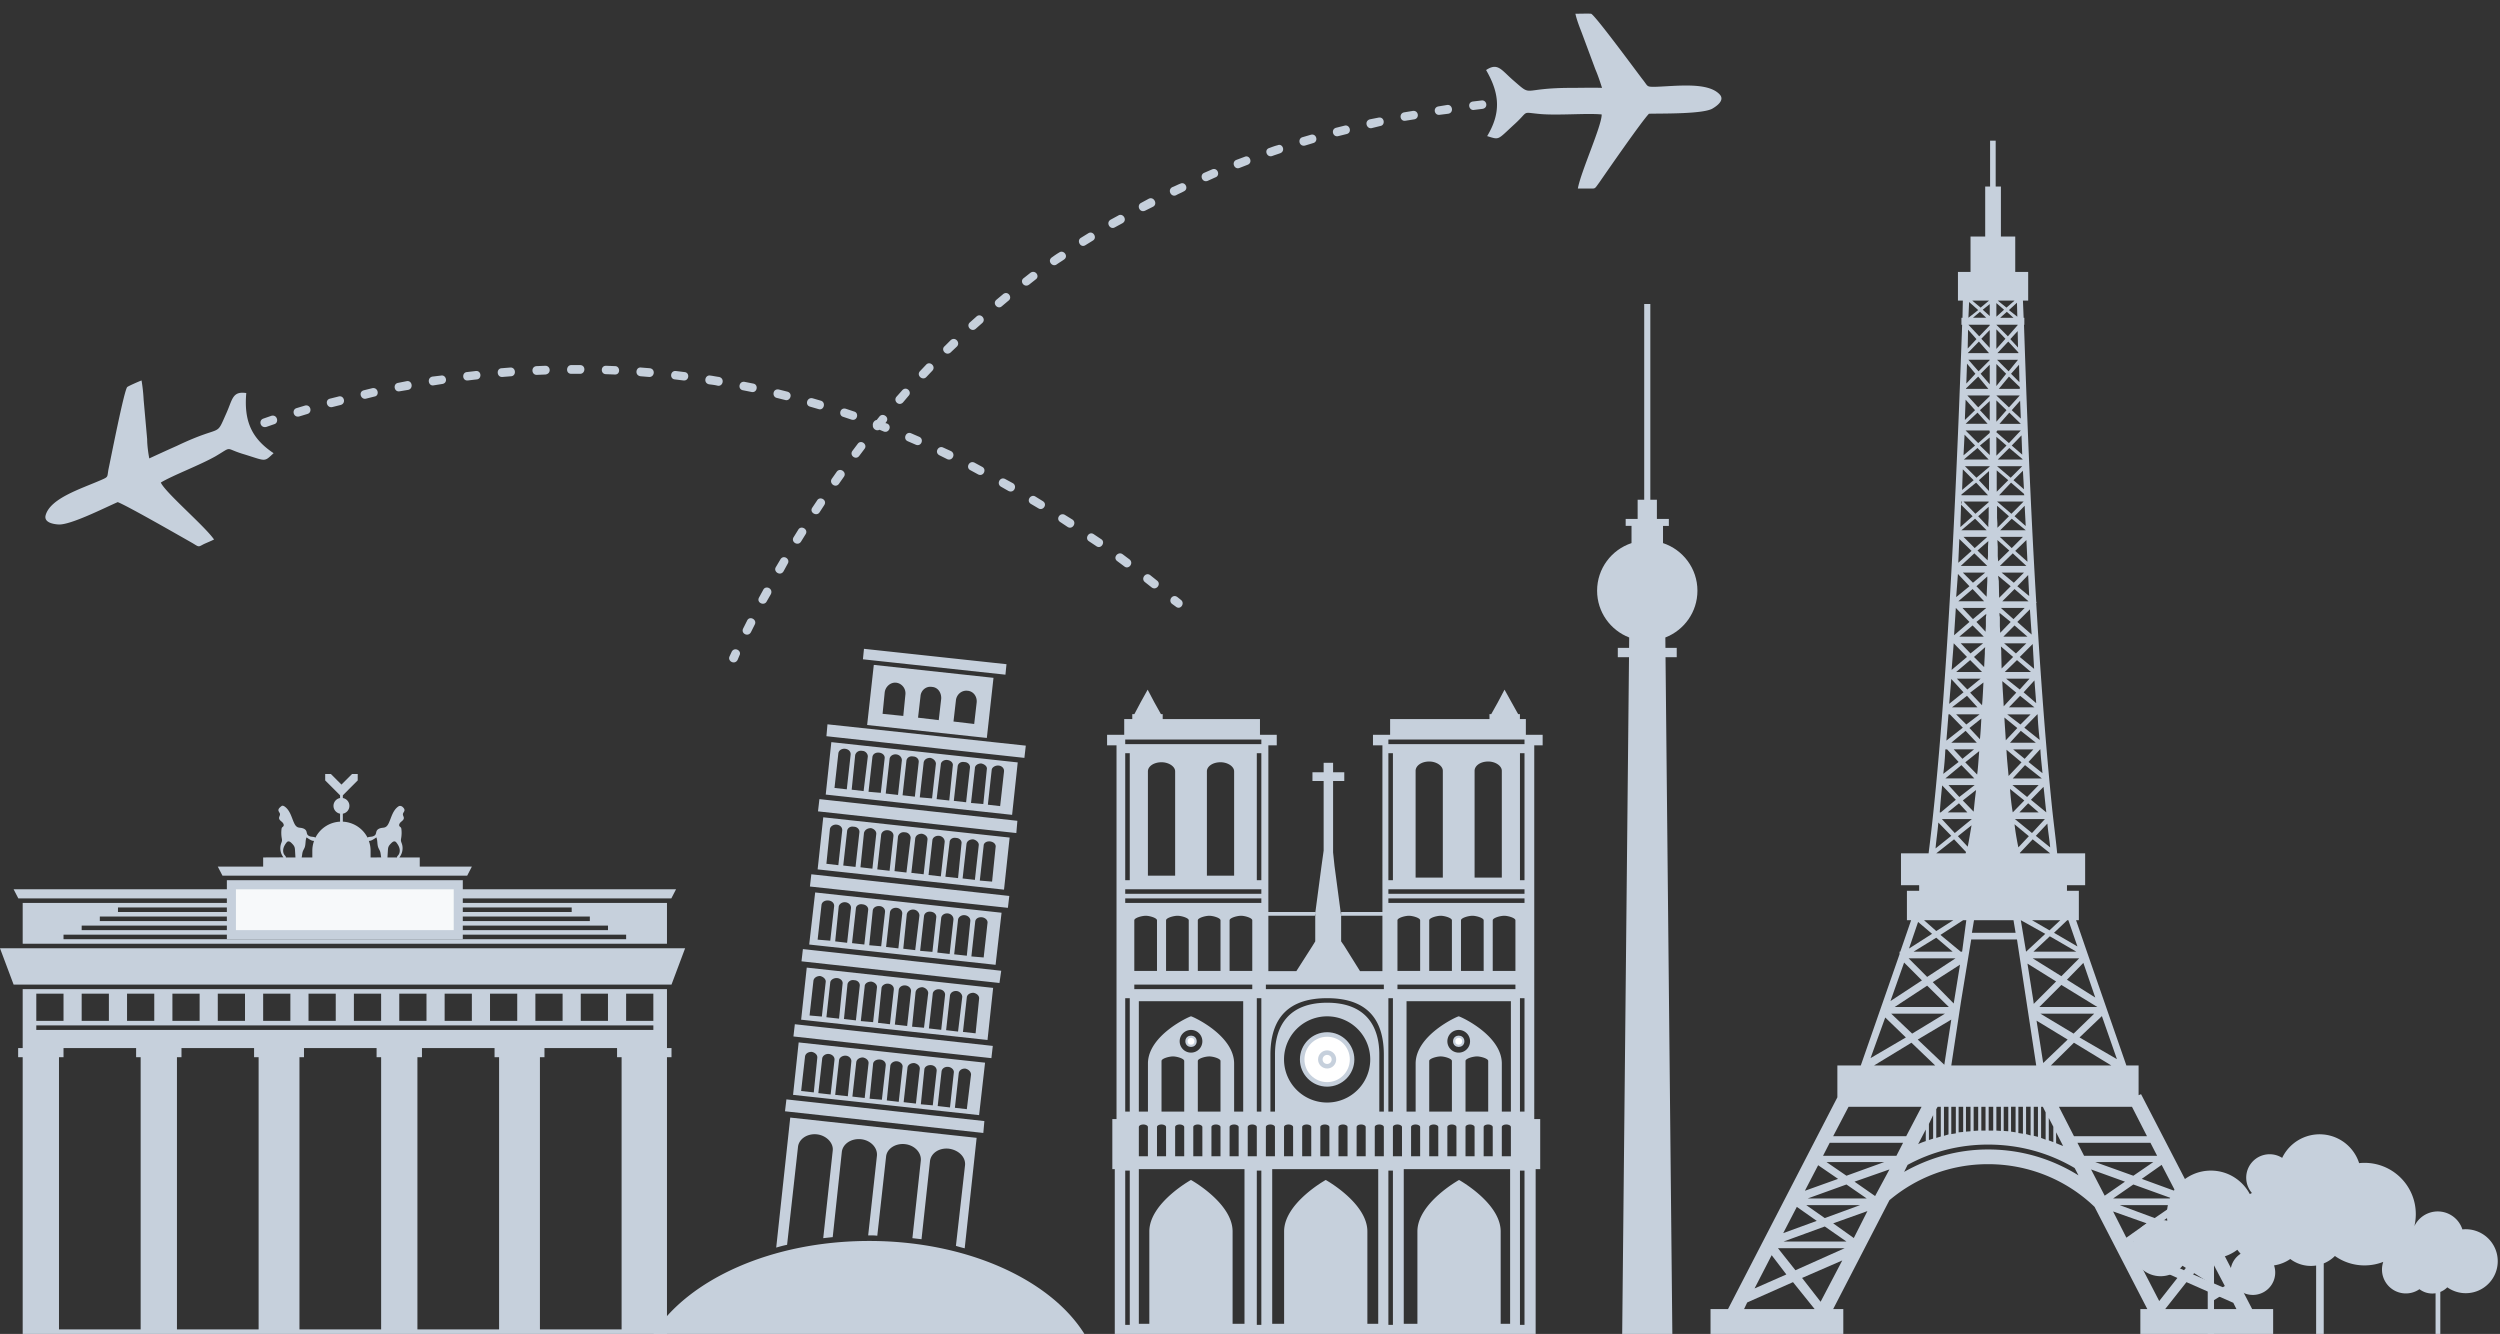 <svg xmlns="http://www.w3.org/2000/svg" width="551" height="294" viewBox="0 0 551 294"><rect x="0" y="0" width="551" height="294" fill="#333333" stroke="none"/><g fill="none" fill-rule="evenodd"><g transform="translate(244 152)"><path fill="#C6D0DC" d="M30.286 139.766h-2.622v-20.364c0-6.247-9.176-11.338-9.176-11.338s-9.175 5.09-9.175 11.338v20.364H7V105.67h23.286v34.095zm29.473 0h-2.39v-20.364c0-6.247-9.176-11.338-9.176-11.338s-9.176 5.09-9.176 11.338v20.364h-2.623V105.67H59.76v34.095zm29.07 0h-2.082v-20.364c0-6.247-9.175-11.338-9.175-11.338s-9.177 5.09-9.177 11.338v20.364h-3.007V105.67H88.83v34.095zM17 81.837V93h-5V81.837c0-.538 1.648-1 2.54-1 .812 0 2.46.462 2.46 1zm8 0V93h-5V81.837c0-.538 1.648-1 2.54-1 .812 0 2.46.462 2.46 1zM30 93h-2V82.402C28 76.155 18.816 72 18.5 72c-.316 0-9.493 4.155-9.493 10.402V93H7V68.671h23V93zm31 0h-1V80.402C60 74.155 57 69 48.5 69s-11.493 5.155-11.493 11.402V93H36V80.5C36 72.167 40.167 68 48.5 68S61 72.167 61 80.5V93zm-12.5-2a9.5 9.5 0 1 1 0-19 9.5 9.5 0 0 1 0 19zm-30-11a2.5 2.5 0 1 1 0-5 2.5 2.5 0 0 1 0 5zM76 81.837V93h-5V81.837c0-.538 1.648-1 2.54-1 .812 0 2.46.462 2.46 1zm8 0V93h-5V81.837c0-.538 1.648-1 2.54-1 .812 0 2.46.462 2.46 1zm-15-31V62h-5V50.837c0-.538 1.648-1 2.54-1 .812 0 2.46.462 2.46 1zm7 0V62h-5V50.837c0-.538 1.648-1 2.54-1 .812 0 2.46.462 2.46 1zm7 0V62h-5V50.837c0-.538 1.648-1 2.54-1 .812 0 2.46.462 2.46 1zm7 0V62h-5V50.837c0-.538 1.648-1 2.54-1 .812 0 2.46.462 2.46 1zm-79 0V62H6V50.837c0-.538 1.648-1 2.54-1 .812 0 2.46.462 2.46 1zm7 0V62h-5V50.837c0-.538 1.648-1 2.54-1 .812 0 2.46.462 2.46 1zm7 0V62h-5V50.837c0-.538 1.648-1 2.54-1 .812 0 2.46.462 2.46 1zm7 0V62h-5V50.837c0-.538 1.648-1 2.54-1 .812 0 2.46.462 2.46 1zM89 93h-2V82.402C87 76.155 77.816 72 77.5 72c-.316 0-9.493 4.155-9.493 10.402V93H66V68.671h23V93zM77.5 80a2.5 2.5 0 1 1 0-5 2.5 2.5 0 0 1 0 5zM8 95.838c.527 0 1 .258 1 .56v6.44H7v-6.44c0-.302.422-.56 1-.56zm4 0c.527 0 1 .258 1 .56v6.44h-2v-6.44c0-.302.422-.56 1-.56zm4 0c.527 0 1 .258 1 .56v6.44h-2v-6.44c0-.302.422-.56 1-.56zm4 0c.527 0 1 .258 1 .56v6.44h-2v-6.44c0-.302.422-.56 1-.56zm4 0c.527 0 1 .258 1 .56v6.44h-2v-6.44c0-.302.422-.56 1-.56zm4 0c.527 0 1 .258 1 .56v6.44h-2v-6.44c0-.302.422-.56 1-.56zm4 0c.527 0 1 .258 1 .56v6.44h-2v-6.44c0-.302.422-.56 1-.56zm4 0c.527 0 1 .258 1 .56v6.44h-2v-6.44c0-.302.422-.56 1-.56zm4 0c.527 0 1 .258 1 .56v6.44h-2v-6.44c0-.302.422-.56 1-.56zm4 0c.527 0 1 .258 1 .56v6.44h-2v-6.44c0-.302.422-.56 1-.56zm4 0c.527 0 1 .258 1 .56v6.44h-2v-6.44c0-.302.422-.56 1-.56zm4 0c.527 0 1 .258 1 .56v6.44h-2v-6.44c0-.302.422-.56 1-.56zm4 0c.527 0 1 .258 1 .56v6.44h-2v-6.44c0-.302.422-.56 1-.56zm4 0c.527 0 1 .258 1 .56v6.44h-2v-6.44c0-.302.422-.56 1-.56zm4 0c.527 0 1 .258 1 .56v6.44h-2v-6.44c0-.302.422-.56 1-.56zm4 0c.527 0 1 .258 1 .56v6.44h-2v-6.44c0-.302.422-.56 1-.56zm4 0c.527 0 1 .258 1 .56v6.44h-2v-6.44c0-.302.422-.56 1-.56zm4 0c.527 0 1 .258 1 .56v6.44h-2v-6.44c0-.302.422-.56 1-.56zm4 0c.527 0 1 .258 1 .56v6.44h-2v-6.44c0-.302.422-.56 1-.56zm4 0c.527 0 1 .258 1 .56v6.44h-2v-6.44c0-.302.422-.56 1-.56zm4 0c.527 0 1 .258 1 .56v6.44h-2v-6.44c0-.302.422-.56 1-.56zM25.003 16C26.58 16 28 16.924 28 18v23h-6V18c0-1.076 1.265-2 3.002-2zm-13 0C13.58 16 15 16.924 15 18v23H9V18c0-1.076 1.265-2 3.002-2zM4 46h30v1H4v-1zm58 0h30v1H62v-1zM4 44h30v1H4v-1zm58 0h30v1H62v-1zM6 65h26v1H6v-1zm58 0h26v1H64v-1zm-29 0h26v1H35v-1zM4 11h30v1H4v-1zm58 0h30v1H62v-1zm22.002 4.838c1.578 0 2.998.945 2.998 2.047v23.532h-6V17.885c0-1.102 1.265-2.047 3.002-2.047zm-13 0c1.578 0 2.998.945 2.998 2.047v23.532h-6V17.885c0-1.102 1.265-2.047 3.002-2.047zM51.586 49h9.1V62.036h-4.937l-3.47-5.556-.693-1V49zm-16.04 0H45.88v6.48l-.616 1-3.547 5.556h-6.17V49zM1.157 95.8v-1.156h.925V12.266H0V9.95h3.777V6.48h1.775V5.4h.461l1.39-2.622L8.945 0l1.464 2.779L11.875 5.4h.384v1.078h21.437V9.95h3.702v2.315h-1.851V49.83h10.256l1.465-11.033.462-3.315V20.133h-2.466v-1.93h2.466V16.12h2.082v2.084h2.467v1.93h-2.467v15.734l.308 2.93 1.466 11.033h9.1V12.266h-2.083V9.95h3.778V6.48h21.898V5.4h.386l1.466-2.622L87.597 0l1.541 2.779L90.603 5.4h.385v1.078h1.311V9.95H96v2.315h-1.85V94.644h1.311v11.027h-1.004V142H1.697v-36.329h-.54V95.8zM4 14v28h1V14H4zm29 0v28h1V14h-1zm29 0v28h1V14h-1zm29 0v28h1V14h-1zM62 68v25h1V68h-1zm29 0v25h1V68h-1zM4 68v25h1V68H4zm29 0v25h1V68h-1zm29 38v34h1v-34h-1zm29 0v34h1v-34h-1zm-58 0v34h1v-34h-1zm-29 0v34h1v-34H4z"/><circle cx="48.5" cy="81.5" r="5.5" fill="#FFF" stroke="#C6D0DC"/><circle cx="48.5" cy="81.5" r="1.5" fill="#FFF" stroke="#C6D0DC"/><circle cx="18.5" cy="77.5" r="1" fill="#FFF" stroke="#C6D0DC" stroke-width=".5"/><circle cx="77.5" cy="77.5" r="1" fill="#FFF" stroke="#C6D0DC" stroke-width=".5"/></g><path fill="#C6D0DC" d="M458.1 259.054l-.845-1.621c-5.623-3.319-12.095-5.167-19.101-5.167-6.394 0-12.477 1.618-17.715 4.472l-.77 1.545c5.466-3.087 11.783-4.94 18.485-4.94 7.39 0 14.094 2.084 19.946 5.71zm-33.658-7.563v-2.545l-1.691 3.241c.537-.31 1.077-.464 1.691-.696zm19.795-45.903h-9.627l.462-2.778h8.703l.462 2.778zm-9.78 1.468h10.088l4.238 27.774h-18.718l2.157-14.198 2.235-13.576zm-14.326 43.357h-16.098l3.388-6.48h16.098l-3.388 6.48zm-2.158 4.319H401.8l1.463-2.855h16.173l-1.463 2.855zm-17.251 2.083l4.389 3.009-7.316 2.624 2.927-5.633zm6.237 2.316l-4.388-3.009h12.707l-8.32 3.009zm6.314 4.476l-4.54-3.166 7.7-2.698-3.16 5.864zm59.923-13.194H457.1l-3.313-6.48h16.098l3.31 6.48zm-61.768 13.732h-13.019l8.55-3.085 4.469 3.085zm-9.244 6.172l4.775 3.317h-13.864l9.089-3.317zm-6.161-4.322l4.391 3.087-7.394 2.701 3.003-5.788zm6.16 2.47l-4.08-2.854h11.861l-7.78 2.853zm5.238 6.637l1.157-2.239-4.545-3.239 7.549-2.7-3.004 5.94-1.157 2.238zm-12.244 7.481l4.776 5.941h-15.56l.692-1.463 10.092-4.478zm-4.7-5.939l3.236 4.244-7.01 3.086 3.774-7.33zm5.237 3.317l-3.85-4.86h14.711l-10.86 4.86zm5.547 6.944l-4.082-5.246 8.857-3.858-4.775 9.104zm58.071-32.173h16.098l-1.466-2.855h-16.095l1.463 2.855zm17.097 2.006l-4.386 3.086 7.39 2.7-3.004-5.786zm-6.236 2.393l4.39-3.009h-12.786l8.396 3.009zm-6.316 4.398l4.466-3.088-7.47-2.698 3.004 5.786zm1.85.616h13.013l-8.547-3.085-4.466 3.085zm9.164 6.172l-4.698 3.317h13.786l-9.088-3.317zm6.392-4.398l-4.545 3.163 7.549 2.701-3.004-5.864zm-6.392 2.545l4.158-2.853h-11.86l7.702 2.853zm-6.238 4.321l4.465-3.16-7.391-2.624 2.926 5.784zm13.245 9.798l-4.696 5.941h15.712l-.693-1.388-10.323-4.553zm4.854-6.016l-3.387 4.32 7.313 3.162-3.926-7.482zm-5.393 3.394l3.927-4.86h-14.71l10.783 4.86zm-5.468 6.788l4.005-5.09-8.627-3.858 4.622 8.948zm-49.829-35.796v-5.17l-.927 1.93v3.548l.927-.308zm1.693-.463v-6.557h-.694l-.307.54v6.325l1.001-.308zm1.695-.462v-6.095h-1.001v6.403l1-.308zm1.618-.232v-5.863h-1.003v6.017l1.003-.154zm1.617-.308v-5.555h-1.002v5.632l1.002-.077zm1.618-.155v-5.4h-1.002v5.477l1.002-.077zm1.693-.153v-5.247h-1.001v5.324l1-.077zm1.618 0v-5.247h-.926v5.247h.926zm1.694 0v-5.247h-1.002v5.247h1.002zm1.694.077v-5.324h-.999v5.247l1 .077zm1.62.076v-5.4h-1.003v5.324l1.002.076zm1.615.232v-5.632h-1.001v5.477l1 .155zm1.619.308v-5.94h-1.005v5.787l1.005.153zm1.693.385v-6.325h-1.001v6.017l1 .308zm1.618.308v-6.633h-.926v6.403l.926.23zm1.693.617v-6.017l-.616-1.233h-.385v6.865l1 .385zm1.695.54v-3.393l-1-1.929v4.938l1 .384zm.615-2.158v2.391c.539.231 1.081.463 1.543.618l-1.543-3.01zm-30.497-20.445l7.392-4.399-1.538 9.954-5.854-5.555zm6.007-5.71l-7.241 4.397-4.62-4.396h11.861zm-15.636 11.42h13.478l-5.237-5.016-8.24 5.016zm42.668-5.71l-6.853-4.168 1.462 9.336 5.391-5.168zm-6.007-5.71l7.319 4.397 4.542-4.396h-11.861zm7.395 6.404l-5.084 5.016h13.323l-8.239-5.016zm-3.93-13.503l-6.314-3.934 1.308 8.255.077.619 4.929-4.94zm-5.16-5.091l6.318 3.936 3.927-3.936H448.01zm6.318 5.862l-4.852 4.862h12.782l-7.93-4.862zm-28.344-.616l6.007-3.856-1.388 8.562-4.619-4.706zm5.005-5.246l-6.24 4.09-4.08-4.09h10.32zm-13.401 10.724h11.939l-4.777-4.707-7.162 4.707zm33.193-16.126l-5.39-3.008 1.157 6.944 4.233-3.936zm-2.926-3.008l3.854 2.237 2.386-2.237h-6.24zm3.93 3.55l-3.62 3.394h9.474l-5.853-3.394zm-24.108-.307l5.008-3.243h.693l-.925 6.944h-.306l-4.47-3.701zm2.848-3.243l-3.77 2.393-2.698-2.393h6.468zm-8.779 6.944h8.628l-3.62-3.085-5.008 3.085zm25.416-25.459l-3.156-2.622c.23 1.929.539 3.623.845 5.091l2.311-2.469zm4.701 3.78l-3.853-3.087-2.85 3.01.077.077h6.626zm-3.158-3.858l3.158 2.547c-.154-1.698-.463-3.471-.618-5.247l-2.54 2.7zm-4.622-3.7l3.772 3.085 2.85-3.085h-6.622zm2.08-4.091l-3.157-2.545c.153 1.774.308 3.55.614 5.167l2.543-2.622zm3.157 2.622l-2.31-2.003-1.926 2.003h4.236zm-1.694-2.777l3.387 2.777c-.232-1.85-.384-3.779-.615-5.632l-2.772 2.855zm-4.082-3.24l3.235 2.624 2.541-2.623h-5.776zm2-5.016l-3.31-2.776c.076 2.006.307 3.937.464 5.785l2.846-3.009zm4.47 3.552l-3.697-2.932-2.697 2.932h6.394zm-2.928-3.628l3.08 2.47c-.152-1.774-.384-3.473-.461-5.248h-.076l-2.543 2.778zm-3.388-2.778l2.542 2.084 1.924-2.084h-4.466zm.924-4.704l-2.85-2.316c.076 1.699.23 3.394.308 5.018l2.542-2.702zm4.083 3.24l-3.314-2.624-2.385 2.623h5.699zm-2.542-3.317l3.387 2.701a69.718 69.718 0 0 1-.46-5.633h-.078l-2.849 2.932zm-3.776-2.932l2.927 2.235 2.235-2.235h-5.162zm2.003-4.784l-3.08-2.546c.076 1.928.231 3.78.309 5.555l2.771-3.01zm4.004 3.24l-3.157-2.546-2.462 2.546h5.62zm-2.385-3.318l2.774 2.392-.389-5.014-2.385 2.622zm-3.852-3.007l3.003 2.39 2.158-2.39h-5.161zm1.54-4.784l-2.695-2.315.078 1.005v.615l.077 3.24 2.54-2.545zm3.929 3.317l-3.081-2.623-2.697 2.623h5.778zm-2.466-3.317l3.16 2.623-.31-5.48-2.85 2.857zm-3.465-3.01l2.618 2.238 2.31-2.238h-4.928zm1.464-4.707l-2.465-2.004v.54l.077.384v2.007l.078 1.465 2.31-2.392zm3.697 3.242l-2.85-2.469-2.465 2.47h5.315zm-2.234-3.242l3.157 2.78-.385-5.554-2.772 2.774zm-3.62-3.081l2.773 2.465 2.465-2.465h-5.238zm2.157-4.785l-2.771-2.315.153 1.157.076 3.703 2.542-2.545zm3.927 3.316l-3.08-2.7-2.696 2.7h5.776zm-2.464-3.316l2.618 2.16-.23-4.63-2.388 2.47zm-3.465-3.01l2.696 2.237 2.233-2.237h-4.93zm1.695-4.861l-2.62-2.314.078 1.543v2.006l.078 1.157 2.464-2.392zm3.771 3.395l-3.003-2.777-2.849 2.777h5.852zm-2.464-3.318l2.697 2.392-.233-4.783-2.464 2.391zm-3.388-3.086l2.62 2.47 2.465-2.47h-5.085zm2.004-4.551l-2.62-2.314v2.699l.077 1.235v.925l2.543-2.545zm3.696 3.086l-3.08-2.546-2.542 2.546h5.622zm-2.465-3.086l2.465 2.16-.231-4.474-2.234 2.314zm-3.851-3.24l3.159 2.7 2.695-2.7h-5.854zm2.466-4.706l-2.542-2.161V108.379l2.542-2.544zm3.465 3.008l-2.85-2.47-2.62 2.78h5.547l-.077-.31zm-2.311-3.008l2.31 2.005-.23-4.089-2.08 2.084zm-3.62-3.086l3.004 2.545 2.542-2.545h-5.546zm2.078-4.553l-2.23-1.928V100.434l2.23-2.238zm3.546 3.008l-2.927-2.467-2.542 2.545h5.47v-.078zm-2.388-3.008l2.31 2.006-.157-4.243-2.153 2.237zm-1.158-7.791l-2.23-2.161v4.706l2.23-2.545zm3.158 3.009l-2.539-2.47-2.158 2.47h4.697zm-2-3.01l2 1.851-.154-3.934-1.846 2.084zm-3.388-3.24l2.772 2.623 2.385-2.622h-5.157zm2.154-4.783l-2.154-2.16v4.86l2.154-2.7zm3.003 2.93L442.775 83l-2.234 2.7h4.62v-.387zm-1.924-2.93l1.848 1.852-.078-3.858-1.77 2.006zm-3.081-3.087l2.543 2.547 2.078-2.547h-4.621zm1.847-4.628l-1.999-2.084v4.322l2-2.238zm2.85 3.008l-2.23-2.392-2.39 2.547h4.62v-.155zm-1.77-2.932l1.694 1.852-.077-3.625-1.617 1.773zm-3.079-3.162l2.538 2.546 2.158-2.468v-.078h-4.696zm1.692-3.317l-1.692-1.467V69.806l1.692-1.543zm2.08 1.774l-1.465-1.31-1.46 1.31h2.925zm-1-1.697l1.847 1.466-.077-3.087-1.77 1.621zm-2.465-2.084l1.923 1.543 1.773-1.543h-3.696zm-8.78 118.04l3.003-2.394c-.308 1.7-.54 3.32-.849 4.708l-2.154-2.315zm-4.776 3.779l3.927-3.087 2.62 2.778v.078l-.079.23h-6.468zm3.311-3.858l-3.465 2.78c.154-1.853.46-3.782.616-5.71l2.85 2.93zm4.545-3.7l-3.775 3.085-2.85-3.085h6.625zm-2.003-4.091l2.927-2.317c-.232 1.625-.384 3.322-.539 4.785l-2.388-2.468zm-3.313 2.622l2.466-2.003 1.847 2.003h-4.313zm1.774-2.777l-3.313 2.777h-.233c.155-1.927.31-3.933.54-5.939l3.006 3.162zm4.158-3.24l-3.388 2.624-2.388-2.623h5.776zm-2.08-5.016l3.08-2.465c-.154 1.695-.23 3.548-.461 5.166l-2.62-2.7zm-4.39 3.552l3.542-2.932 2.852 2.932h-6.394zm2.927-3.628l-3.387 2.622c.23-1.696.384-3.547.46-5.4h.386l2.541 2.778zm3.39-2.778l-2.543 2.084-1.927-2.084h4.47zm-1.002-4.704l2.617-2.084c-.077 1.544-.155 3.085-.307 4.553l-2.31-2.47zm-4.006 3.24l3.157-2.624 2.466 2.623h-5.623zm2.542-3.317l-3.62 2.854c.155-1.853.307-3.859.463-5.786h.308l2.849 2.932zm3.697-2.932l-2.926 2.235-2.236-2.235h5.162zm-2.079-4.784l2.926-2.238c-.076 1.62-.153 3.393-.308 5.015l-2.618-2.777zm-4.006 3.24l3.31-2.546 2.312 2.546h-5.622zm2.542-3.318l-3.158 2.547.462-5.48 2.696 2.933zm3.772-3.007l-2.926 2.39-2.307-2.39h5.233zm-1.46-4.784l2.464-2.16-.077.85v.615l-.153 2.932-2.235-2.237zm-3.93 3.317l3.082-2.623 2.618 2.623h-5.7zm2.386-3.317l-3.388 2.854.462-5.864 2.926 3.01zm3.546-3.01l-2.772 2.238-2.156-2.238h4.928zm-1.464-4.707l2.157-1.774v.31l-.078.384v2.007l-.076 1.233-2.003-2.16zm-3.773 3.242l2.926-2.469 2.465 2.47h-5.391zm2.233-3.242l-3.39 2.935.387-6.016 3.003 3.081zm3.697-3.081l-2.927 2.465-2.31-2.465h5.237zm-2.157-4.785L438 127.05v1.004l-.155 3.471-2.233-2.313zm-4.003 3.316l3.156-2.7 2.543 2.7h-5.7zm2.463-3.316l-2.929 2.392.388-5.093 2.54 2.701zm3.466-3.01l-2.696 2.237-2.234-2.237h4.93zm-1.696-4.861l2.389-2.083-.076 1.312v2.006l-.078.926-2.235-2.161zm-3.694 3.395l3.003-2.777 2.849 2.777h-5.852zm2.386-3.318l-2.925 2.623.23-5.245 2.695 2.622zm3.466-3.086l-2.773 2.47-2.465-2.47H438zm-5.546-7.791l-.23.694.075-.694h.155zm3.543 3.24l2.31-2.083v2.468l-.076 1.235v.771l-2.234-2.391zm-3.698 3.086l3.004-2.546 2.542 2.546h-5.546zm2.466-3.086l-2.695 2.391.153-4.937 2.542 2.546zm3.542-3.085l-2.927 2.545-2.618-2.7h5.545v.155zm-2.157-4.861l2.233-2.006v4.396l-2.233-2.39zm-3.851 3.162l3.236-2.623 2.62 2.778h-5.856v-.155zm2.697-3.162l-2.542 2.16.154-4.553 2.388 2.393zm3.543-3.01l-2.927 2.469-2.542-2.545h5.469v.077zm-5.546-7.946v.077-.077zm7.011.309l.23-.31h5.158l-2.616 2.78-2.772-2.394v-.076zm-3.622 3.008l2.157-1.774V100.28l-2.157-2.085zm-3.543 3.086l3.003-2.545 2.465 2.545h-5.468zm2.464-3.086l-2.54 2.161.23-4.551 2.31 2.39zm3.236-2.777l-2.542 2.238-2.774-2.778h5.16l.156.077v.463zm-2.157-5.014l2.157-2.006v4.319l-2.157-2.313zm-3.159 3.009l2.619-2.47 2.235 2.47h-4.854zm2.08-3.01l-2.233 2.16V92.1l.153-4.012 2.08 2.316zm3.236-3.085l-2.542 2.468-2.39-2.622h4.932v.154zm-2.005-4.938l2.005-2.006v4.32l-2.005-2.314zm-3.232 3.241L435.996 83l2.234 2.7h-4.93v-.077zm2.078-3.241l-2.001 2.16.15-4.397 1.85 2.237zm3.159-3.01l-2.466 2.47-2.233-2.547h4.699v.078zm-1.85-4.705l1.85-1.928v3.933l-1.85-2.005zm-3.004 3.163l2.465-2.547 2.233 2.547h-4.698zm1.927-3.087l-1.927 2.085.077-4.167 1.85 2.082zm2.927-3.009l-2.312 2.393-2.387-2.546h4.699v.153zm-1.54-3.47l1.54-1.235v2.622l-1.54-1.387zm-2.157 1.774l1.54-1.31 1.387 1.31h-2.927zm1.155-1.697l-2.157 1.697.153-3.472 2.004 1.775zm2.386-2.084l-1.849 1.543-1.846-1.543h3.695zm24.878 157.696l-4.929 4.704 8.242 4.784-3.313-9.488zm-4.083-11.728l-3.618 3.702 6.238 3.934-2.62-7.636zm-3.31-9.414h-.232l-2.926 2.778 5.16 3.009-2.002-5.787zm-35.12 6.252l5.083-3.244-3.08-2.619-2.003 5.863zm-4.081 11.57l6.93-4.55-3.927-3.935-3.003 8.485zm-4.392 12.575l7.78-4.551-4.545-4.398-3.235 8.95zm59.459 55.317h1.54l-11.63-22.529c-6.084-5.863-14.403-9.41-23.489-9.41-8.319 0-15.87 3.009-21.722 7.945l-12.4 23.994h2.234V294H377v-5.476h3.85l24.105-46.673v-7.021h5.162l8.548-24.536v-.54h.155l2.389-6.944h-.925v-6.48h2.697v-1.234h-4.007v-7.021h6.085c4.544-35.642 6.7-96.9 7.394-116.495h-.155v-1.543h.232l.077-3.781h-1.077v-6.325h2.773v-7.793h3.234V41.106h1.078V31h1.234v10.106h1.153v11.032h3.157v7.793h2.851v6.325h-1.154l.153 3.78h.154v1.544h-.077c.385 11.033 1.154 35.41 2.697 61.025l.076.232-.076.075c.922 15.508 2.077 31.325 3.465 44.903.383 3.702.845 7.02 1.153 10.26h6.163v7.021h-4.005v1.233h2.62v6.48h-.617l2.39 6.945 8.7 25.076h2.694v6.557l.541-.232 24.491 47.37H501V294h-29.267v-5.476z"/><path fill="#C6D0DC" d="M495.86 263.18c.152-.086.307-.166.464-.242a5.164 5.164 0 0 1 6.667-7.742 9.146 9.146 0 0 1 16.96 1.159c.391-.041.788-.063 1.19-.063 6.242 0 11.301 5.06 11.301 11.301 0 .911-.108 1.797-.311 2.646l.002.001a5.705 5.705 0 0 1 10.577.723 7.048 7.048 0 1 1-3.326 12.762 4.702 4.702 0 0 1-1.539 1.02v9.899a.522.522 0 1 1-1.045 0v-9.608a4.662 4.662 0 0 1-3.554-.898 5.261 5.261 0 0 1-7.974-6.022c-1.279.503-2.673.779-4.13.779-2.432 0-4.682-.77-6.525-2.076a7.544 7.544 0 0 1-2.466 1.636v15.874a.839.839 0 0 1-1.677 0v-15.408a7.51 7.51 0 0 1-5.698-1.439 8.399 8.399 0 0 1-3.576 1.41 4.934 4.934 0 0 1-8.49 4.706l-4.741 2.958v8.918a.693.693 0 1 1-1.385 0v-12.973l-5.559-3.53a6.202 6.202 0 1 1-3.351-9.921 9.71 9.71 0 0 1-.096-1.352c0-5.356 4.342-9.698 9.698-9.698 3.725 0 6.96 2.1 8.584 5.18zm-2.75 12.265a9.653 9.653 0 0 1-5.141 1.924v7.554l4.02-2.508a4.93 4.93 0 0 1 1.844-6.09 8.478 8.478 0 0 1-.723-.88zM215.25 250.781l-2.63 24.346c-.62-.156-1.238-.309-1.936-.54l2.013-17.798c.154-1.769-1.393-3.312-3.56-3.618-2.164-.233-4.02.998-4.177 2.849l-1.856 17.104c-.696-.077-1.315-.155-2.011-.232l1.856-17.102c.155-1.773-1.392-3.39-3.48-3.621-2.09-.234-4.024 1.002-4.178 2.774l-1.936 17.412c-.618-.078-1.236-.078-1.778-.078h-.232l1.934-17.568c.154-1.77-1.393-3.389-3.48-3.62-2.168-.231-4.025 1.002-4.257 2.773l-2.01 18.8c-.696.077-1.393.152-2.09.23l2.09-19.26c.232-1.697-1.393-3.39-3.481-3.621-2.09-.23-4.025 1.002-4.179 2.85l-2.397 21.495c-.774.152-1.625.384-2.399.615l3.095-28.656 41.08 4.466zm1.857-16.566l-1.315 11.558-41.002-4.467 1.236-11.556 41.08 4.465zm1.78-16.484l-1.239 11.48-41.078-4.47 1.237-11.48 41.08 4.47zm1.856-16.565l-1.316 11.48-41.08-4.47 1.315-11.478 41.08 4.468zm1.78-16.565l-1.238 11.48-41.08-4.468 1.237-11.478 41.08 4.466zm-31.256-17.871l-.929 7.626-2.628-.308.772-7.628c.155-.614.775-1.078 1.547-.926.698 0 1.238.619 1.238 1.236zm3.714.384l-.85 7.627-2.71-.23.853-7.629c.076-.692.696-1.076 1.47-1 .772.078 1.315.616 1.237 1.232zm3.79.463l-.85 7.627-2.708-.308.85-7.629c.078-.615.697-1.077 1.47-1 .697.079 1.239.615 1.239 1.31zm3.714.384l-.85 7.627-2.709-.307.851-7.63c.079-.614.696-1.077 1.47-.921.774 0 1.315.614 1.238 1.23zm3.79.385l-.85 7.627-2.708-.23.852-7.628c.078-.693.696-1.078 1.47-1.078.695.155 1.236.692 1.236 1.309zm3.714.464l-.774 7.625-2.784-.308.927-7.629c0-.614.697-1.076 1.393-.998.775.077 1.394.615 1.238 1.31zm3.791.385l-.851 7.625-2.708-.307.85-7.626c.08-.619.697-1.08 1.472-.926.773 0 1.315.619 1.237 1.234zm3.714.384l-.774 7.63-2.707-.235.85-7.624c0-.694.697-1.082 1.392-1.082.774.155 1.393.696 1.239 1.31zm3.791.462l-.853 7.63-2.706-.31.85-7.704c.078-.54.773-1.001 1.548-.924.695.077 1.238.617 1.161 1.308zm-35.665 13.021l-.851 7.625-2.63-.308.772-7.627c.078-.616.776-1.078 1.471-1 .774.077 1.315.617 1.238 1.31zm3.792.385l-.852 7.624-2.708-.305.852-7.626c.077-.62.695-1.081 1.469-.927.773 0 1.315.615 1.239 1.234zm3.713.384l-.851 7.628-2.63-.31.772-7.546c.157-.693.775-1.082 1.548-1.082.697.154 1.237.695 1.16 1.31zm3.79.463l-.852 7.63-2.708-.31.853-7.628c.077-.616.696-1.076 1.469-1 .774.076 1.315.617 1.237 1.308zm3.792.384l-.93 7.63-2.63-.308.774-7.63c.155-.614.773-1.076 1.547-.923.696 0 1.239.617 1.239 1.231zm3.712.385l-.85 7.63-2.708-.308.85-7.551c.078-.692.697-1.078 1.47-1.078.774.153 1.315.692 1.238 1.307zm3.792.462l-.853 7.63-2.707-.308.851-7.707c.078-.539.696-.998 1.47-.923.696.077 1.239.617 1.239 1.308zm3.712.312l-.773 7.702-2.785-.307.929-7.629c0-.615.695-1.077 1.39-.925.776 0 1.316.618 1.239 1.159zm3.791.462l-.851 7.625-2.708-.308.852-7.55c.076-.693.696-1.078 1.47-1.078.696.152 1.315.692 1.237 1.31zm3.713.46l-.773 7.55-2.708-.23.851-7.703c0-.62.697-1.003 1.393-.928.773.077 1.392.619 1.237 1.312zm-35.586 13.018l-.852 7.552-2.784-.23.85-7.629c.078-.692.773-1.076 1.548-.999.775.075 1.316.615 1.238 1.306zm3.713.388l-.85 7.626-2.631-.307.774-7.628c.077-.615.773-1.078 1.47-1 .773.075 1.314.692 1.237 1.309zm3.791.386l-.85 7.625-2.708-.307.85-7.624c0-.62.696-1.082 1.47-.928.774.076 1.315.615 1.238 1.234zm3.714.462l-.851 7.548-2.631-.23.773-7.625c.078-.697.775-1.08 1.548-1.003.696.074 1.238.616 1.16 1.31zm3.79.386l-.85 7.626-2.708-.31.85-7.625c.077-.616.697-1.08 1.47-1.003.774.078 1.315.694 1.237 1.312zm3.79.383l-.928 7.628-2.63-.307.775-7.628c.154-.616.773-1.078 1.546-1.001.695.077 1.238.692 1.238 1.308zm3.714.385l-.85 7.629-2.709-.232.853-7.626c.077-.695.695-1.079 1.47-1.002.772.077 1.314.615 1.236 1.231zm3.792.463l-.851 7.627-2.708-.308.85-7.627c.078-.617.697-1.079 1.47-1.002.696.079 1.239.618 1.239 1.31zm3.713.384l-.775 7.628-2.784-.308.851-7.628c.078-.616.773-1.078 1.47-1 .773.076 1.314.691 1.238 1.308zm3.79.387l-.851 7.627-2.707-.232.85-7.702c.077-.62.696-1.004 1.47-.927.697.077 1.316.618 1.238 1.234zm-35.663 13.018l-.852 7.63-2.708-.233.851-7.626c.078-.695.775-1.078 1.471-1.078.695.153 1.315.693 1.238 1.307zm3.712.463l-.773 7.629-2.785-.31.85-7.703c.079-.54.775-1.003 1.548-.925.697.078 1.315.617 1.16 1.31zm3.79.384l-.85 7.629-2.631-.309.775-7.627c.077-.617.773-1.079 1.47-.924.772 0 1.314.616 1.237 1.231zm3.792.39l-.85 7.624-2.71-.232.854-7.626c0-.695.694-1.08 1.469-1.08.773.156 1.313.695 1.237 1.313zm3.713.46l-.851 7.626-2.63-.31.774-7.701c.077-.541.774-1.004 1.47-.926.774.077 1.315.617 1.237 1.311zm3.792.384l-.853 7.628-2.706-.31.85-7.625c.078-.615.697-1.079 1.471-1.003.773.076 1.315.695 1.238 1.31zm3.79.387l-.927 7.626-2.63-.23.772-7.628c.154-.693.773-1.077 1.547-1.077.697.153 1.238.692 1.238 1.31zm3.713.46l-.85 7.629-2.709-.307.852-7.707c.077-.538.695-1 1.47-.921.772.075 1.315.614 1.237 1.306zm3.79.387l-.927 7.626-2.63-.308.85-7.628c.078-.615.696-1.077 1.471-1 .695.076 1.237.693 1.237 1.31zm3.715.385l-.775 7.626-2.784-.307.85-7.63c.078-.613.697-.999 1.47-.999.775.153 1.315.693 1.239 1.31zm-35.665 13.02l-.773 7.626-2.784-.309.85-7.548c.077-.693.696-1.078 1.469-1.078.773.156 1.316.692 1.238 1.31zm3.792.462l-.851 7.627-2.709-.307.851-7.63c.078-.614.775-1.076 1.47-.998.698.077 1.316.615 1.239 1.308zm3.712.385l-.773 7.626-2.785-.306.85-7.63c.079-.615.774-1.076 1.549-1 .695.078 1.238.693 1.16 1.31zm3.79.385l-.848 7.627-2.709-.308.85-7.55c.077-.693.774-1.079 1.47-1.079.775.156 1.315.693 1.238 1.31zm3.792.464l-.85 7.547-2.71-.23.775-7.704c.079-.617.773-1.001 1.548-.924.772.077 1.315.615 1.237 1.31zm3.713.307l-.85 7.702-2.63-.307.772-7.625c.077-.618.774-1.081 1.47-1.004.774.078 1.316.692 1.238 1.234zm3.791.463l-.852 7.624-2.707-.307.852-7.625c.077-.619.697-1.003 1.47-1.003.773.154 1.314.695 1.237 1.31zm3.714.461l-.851 7.552-2.63-.233.774-7.704c.077-.616.772-1.003 1.546-.924.696.078 1.238.618 1.161 1.309zm3.79.307l-.85 7.707-2.707-.31.85-7.626c.077-.617.697-1.08 1.47-1.002.773.077 1.315.695 1.237 1.231zm3.792.463l-.93 7.629-2.63-.31.851-7.626c.078-.618.696-1.078 1.47-1.002.696.154 1.239.694 1.239 1.31zm-26.538-70.49l-.848 7.624-2.708-.308.85-7.627c.078-.617.696-1.079 1.47-1.003.774.078 1.315.619 1.236 1.314zm19.961-12.33l-.541 4.7-4.564-.539.54-4.701c.078-1.308 1.239-2.312 2.554-2.077 1.239.077 2.089 1.231 2.011 2.617zm7.814.85l-.541 4.697-4.564-.54.54-4.697c.156-1.311 1.315-2.235 2.553-2.081 1.239.077 2.167 1.23 2.012 2.62zm-15.704-1.774l-.466 4.7-4.564-.462.465-4.7c.155-1.309 1.314-2.312 2.552-2.159 1.239.156 2.168 1.312 2.013 2.621zm17.948 9.553l1.469-13.25-26.38-2.851-1.47 13.25 26.38 2.85zm-42.318 63.097l43.633 4.778-.31 2.697-43.631-4.78.308-2.695zm1.78-16.562l43.709 4.775-.387 2.696-43.632-4.775.31-2.696zm1.855-16.488l43.634 4.776-.31 2.62-43.632-4.698.308-2.698zm1.781-16.565l43.632 4.778-.232 2.698-43.71-4.778.31-2.698zm1.779-16.487l43.71 4.7-.31 2.697-43.632-4.777.232-2.62zm7.813-14.33l31.41 3.39.232-2.31-31.41-3.39-.232 2.31zm-16.863 96.997l43.63 4.778-.23 2.618-43.712-4.776.312-2.62zm18.256 31.202c21.43 0 39.92 8.474 47.422 20.491h-95c7.66-12.017 26.071-20.491 47.578-20.491zm32.725-105.47l-1.24 11.555-41.077-4.467 1.236-11.557 41.081 4.469zM67.711 91.249c1.234-.307.77-2.234-.541-1.848l-1.776.539c-1.158.308-.77 2.158.542 1.849l1.775-.54zm7.41-2.002c1.235-.386.693-2.234-.54-1.85l-1.853.463c-1.236.308-.694 2.157.54 1.849l1.852-.462zm7.41-1.85c1.158-.154.85-2.08-.463-1.848l-1.853.462c-1.313.309-.694 2.157.464 1.85l1.852-.464zm7.41-1.465c1.236-.23.927-2.156-.308-1.924l-1.93.384c-1.158.232-.85 2.081.386 1.85l1.852-.31zm7.564-1.308c1.313-.232.85-2.08-.307-1.849l-1.93.23c-1.235.31-.85 2.159.308 1.928l1.93-.31zm7.566-1.001c1.157-.077 1.081-2.004-.232-1.85-.617.077-1.312.154-1.93.232-1.158.077-1.08 2.003.233 1.849.617-.078 1.234-.154 1.93-.231zm7.565-.694c1.235-.078 1.08-2.003-.154-1.926l-1.931.154c-1.235.077-1.08 2.003.156 1.926l1.929-.154zm7.564-.385c1.39-.155 1.159-2.003-.076-1.926l-1.853.077c-1.313.077-1.158 2.003.077 1.925l1.852-.076zm7.642-.155c1.235 0 1.312-1.925 0-1.925h-1.93c-1.158 0-1.312 1.925 0 1.925h1.93zm7.643.155c1.313.076 1.234-1.849.077-1.849l-1.931-.077c-1.31-.077-1.31 1.85-.076 1.85l1.93.076zm7.564.54c1.236.076 1.468-1.773.155-1.927l-1.93-.154c-1.157-.154-1.466 1.772-.077 1.926l1.852.154zm7.564.77c1.313.154 1.468-1.772.232-1.85l-1.852-.231c-1.313-.154-1.466 1.773-.232 1.85l1.852.23zm7.567 1.155c1.156.232 1.62-1.617.308-1.926-.619-.078-1.313-.232-1.93-.308-1.157-.231-1.621 1.617-.309 1.925.618.077 1.312.156 1.93.31zm7.486 1.388c1.236.23 1.544-1.62.387-1.85l-1.93-.385c-1.236-.231-1.622 1.618-.387 1.849l1.93.386zm7.41 1.771c1.081.308 1.775-1.463.463-1.848l-1.851-.464c-1.39-.307-1.622 1.618-.464 1.849l1.853.463zm7.334 2.002c1.158.386 1.698-1.463.54-1.848l-1.852-.54c-1.236-.308-1.776 1.542-.54 1.85l1.852.538zm7.255 2.313c1.313.384 1.699-1.464.617-1.772l-1.851-.617c-1.312-.385-1.698 1.464-.617 1.771l1.851.618zm14.204 5.547c1.235.462 1.852-1.31.695-1.773l-1.776-.77c-1.159-.462-1.851 1.31-.694 1.772l1.775.77zm6.87 3.158c1.157.54 2.007-1.155.848-1.771l-1.697-.771c-1.081-.539-2.006 1.079-.85 1.695l1.7.847zm6.87 3.39c1.157.54 1.93-1.156.849-1.695l-1.698-.925c-1.158-.539-2.008 1.156-.849 1.696l1.698.924zm6.638 3.621c1.236.616 2.007-1.078 1.005-1.695l-1.7-.924c-1.156-.617-2.006 1.079-.925 1.695l1.62.924zm6.64 3.852c1.002.617 2.083-.923.924-1.617l-1.62-1.002c-1.003-.617-2.083.925-1.003 1.618l1.698 1zm6.405 4.084c1.081.694 2.085-.924 1.081-1.619l-1.62-1.001c-1.08-.693-2.162.848-1.08 1.542l1.62 1.078zm6.33 4.237c1.08.772 2.086-.923 1.08-1.54l-1.62-1.08c-1.08-.769-2.084.925-1.08 1.541l1.62 1.079zm6.176 4.468c.926.771 2.16-.692 1.157-1.54l-1.544-1.156c-1.002-.693-2.237.771-1.157 1.542l1.544 1.154zm6.021 4.624c1.004.77 2.16-.694 1.236-1.465l-1.544-1.232c-1.005-.77-2.162.77-1.159 1.542l1.467 1.155zm5.327 4.236c1.003.849 2.083-.693 1.156-1.462l-.771-.617c-1.081-.849-2.162.693-1.235 1.464l.85.615zM58.062 92.252c-1.159.385-.695 2.156.617 1.848l1.776-.615c1.08-.31.694-2.158-.618-1.85l-1.775.617zm-4.323 7.858c-4.4-1.31-2.317-1.85-6.252.462-3.552 2.003-9.342 4.16-12.043 5.78 1.004 2.232 9.65 9.552 11.733 12.556-.772.385-1.389.617-2.238 1.003-1.313.692-1.004.692-2.547-.231-3.397-1.928-14.281-8.168-16.442-9.016-2.856 1.233-10.42 5.085-13.046 4.932-1.234-.077-3.242-.462-2.855-2.004 1.003-3.775 7.795-5.855 12.195-7.781 1.775-.77 1.312-.616 1.698-2.543.465-2.156 3.398-17.18 4.092-17.951.23-.23 2.7-1.309 3.164-1.463.233 1.387.388 2.851.464 4.314l.771 8.63c0 1.31.232 3.004.465 4.236 2.006-.924 4.012-1.85 6.097-2.773 10.344-4.933 8.414-1.618 10.883-7.165 1.39-3.082 1.312-4.93 4.4-4.469-.54 6.163 1.158 10.016 6.023 13.252-2.163 2.003-1.544 1.771-6.562.23zM317.346 25.3c-1.233.23-1.622-1.618-.307-1.85l1.854-.307c1.235-.23 1.62 1.695.307 1.925l-1.854.232zm-7.566 1.31c-1.233.23-1.541-1.618-.307-1.85l1.853-.307c1.312-.232 1.62 1.618.387 1.848l-1.933.309zm-7.407 1.617c-1.16.308-1.777-1.54-.464-1.926l1.929-.383c1.314-.234 1.544 1.694.385 1.848l-1.85.461zM294.96 30c-1.234.31-1.698-1.54-.463-1.848l1.853-.463c1.157-.307 1.698 1.542.463 1.85l-1.853.461zm-7.333 2.082c-1.313.307-1.699-1.542-.54-1.85l1.851-.54c1.237-.308 1.7 1.541.466 1.85l-1.777.54zm-7.256 2.311c-1.158.385-1.851-1.388-.617-1.773.617-.231 1.236-.462 1.852-.616 1.082-.462 1.775 1.31.542 1.772-.618.23-1.158.384-1.777.617zm-7.179 2.618c-1.158.463-1.851-1.31-.694-1.772l1.852-.692c1.08-.463 1.853 1.309.618 1.772l-1.776.692zm-7.024 2.851c-1.234.463-1.852-1.31-.771-1.772l1.775-.77c1.235-.463 1.852 1.386.696 1.772l-1.7.77zm-6.946 3.16c-1.082.539-2.008-1.156-.85-1.773.617-.231 1.158-.54 1.776-.77 1.08-.54 1.93 1.155.772 1.695-.542.307-1.159.538-1.698.848zm-6.793 3.39c-1.236.615-2.007-1.156-.927-1.696l1.698-.924c1.158-.54 2.008 1.233.927 1.771l-1.698.849zm-6.717 3.696c-1.002.618-2.084-1-.925-1.694l1.698-.924c1.002-.617 2.083 1 .925 1.695l-1.698.923zm-6.484 3.93c-1.08.694-2.008-1.002-1.003-1.617l1.621-1.003c1.082-.692 2.085 1.003 1.003 1.618l-1.62 1.003zm-6.33 4.237c-.925.695-2.161-.769-1.08-1.54.54-.385 1.08-.771 1.621-1.08.927-.692 2.161.772 1.08 1.542-.54.386-1.08.694-1.621 1.078zm-6.098 4.47c-1.08.77-2.16-.77-1.157-1.464l1.467-1.157c1.08-.768 2.16.771 1.158 1.464l-1.468 1.156zm-6.02 4.775c-.85.771-2.162-.615-1.159-1.462l1.468-1.233c1.08-.848 2.162.77 1.157 1.464l-1.466 1.231zm-5.713 4.933c-.926.846-2.24-.54-1.313-1.388l1.468-1.31c.926-.846 2.239.616 1.235 1.465l-1.39 1.233zm-5.557 5.239c-1.005.846-2.238-.618-1.313-1.387l1.313-1.31c1.004-.925 2.239.539 1.389 1.386l-1.389 1.31zm-5.327 5.392c-.848.925-2.315-.385-1.388-1.31l1.312-1.387c.849-.924 2.237.386 1.388 1.31l-1.312 1.387zm-5.171 5.624c-.927.926-2.24-.385-1.389-1.31l1.235-1.386c.924-1.002 2.237.386 1.39 1.232l-1.236 1.464zm-5.172 6.01c-.694.385-1.543-.232-1.466-1.001-.077-.463.308-1.079.85-1.156l.616-.771c.772-.924 2.316.232 1.466 1.232l-.154.232.308.075c1.236.464.465 2.237-.693 1.774l-.927-.385zm-4.477 5.777c-.772 1.002-2.238-.153-1.467-1.155l1.159-1.54c.77-1.001 2.237.23 1.466 1.155l-1.158 1.54zm-4.477 6.165c-.771 1-2.24-.155-1.544-1.157l1.08-1.54c.772-1.001 2.316.154 1.545 1.156l-1.081 1.541zm-4.246 6.24c-.617 1.001-2.316.077-1.621-1.002l1.081-1.619c.617-1 2.315-.075 1.545 1.08l-1.005 1.541zm-4.091 6.471c-.694 1.079-2.315.079-1.62-1l1.003-1.618c.617-1.08 2.314-.077 1.62 1l-1.003 1.618zm-3.859 6.55c-.695 1.156-2.316.076-1.699-.925l1.004-1.695c.695-1.156 2.239-.077 1.62.925l-.925 1.695zm-3.705 6.625c-.54 1.078-2.316.309-1.699-.847l.925-1.695c.542-1.079 2.24-.308 1.7.926l-.926 1.616zm-3.474 6.78c-.618 1.156-2.316.31-1.699-.847l.85-1.695c.539-1.156 2.239-.233 1.698.847l-.849 1.695zm-2.932 6.086c-.62 1.234-2.317.309-1.777-.77l.464-1.002c.617-1.155 2.315-.23 1.698.848l-.385.924zm163.953-123.27c1.159-.154 1.544 1.618.23 1.849l-1.85.23c-1.16.233-1.623-1.617-.312-1.848l1.932-.231zm1.236 7.858c2.78.848 2.159.925 6.02-2.618 3.397-3.083 1.311-2.62 5.868-2.235 4.012.308 10.187-.231 13.351.077.078 2.389-4.629 12.712-5.248 16.332h2.469c1.47 0 1.16.156 2.238-1.307 2.24-3.238 9.342-13.485 10.963-15.18 3.166-.076 11.58.078 13.895-1.078 1.08-.616 2.78-1.849 1.774-3.082-2.547-2.927-9.571-1.925-14.357-1.772-1.928 0-1.466-.076-2.703-1.617-1.31-1.695-10.42-14.1-11.347-14.485-.386-.076-3.01 0-3.474 0 .31 1.387.853 2.774 1.392 4.161l3.01 8.09c.54 1.232 1.08 2.85 1.466 4.083-2.237-.078-4.476 0-6.792 0-11.424 0-8.259 2.235-12.893-1.772-2.544-2.235-3.317-3.853-5.867-2.158 3.092 5.316 3.245 9.554.235 14.561z"/><path fill="#C6D0DC" d="M137 231h-18 1v2h-1v60h18v-60h-1v-2h1zm10 2v61H5v-61H4v-2h1v-13h142v13h1v2h-1zm-37-2H92h1v2h-1v60h18v-60h-1v-2h1zm-26 0H66h1v2h-1v60h18v-60h-1v-2h1zm-27 0H39h1v2h-1v60h18v-60h-1v-2h1zm-26 0H13h1v2h-1v60h18v-60h-1v-2h1zm-23-5v1h136v-1H8zm0-7v6h6v-6H8zm10 0v6h6v-6h-6zm10 0v6h6v-6h-6zm10 0v6h6v-6h-6zm10 0v6h6v-6h-6zm10 0v6h6v-6h-6zm10 0v6h6v-6h-6zm10 0v6h6v-6h-6zm10 0v6h6v-6h-6zm10 0v6h6v-6h-6zm10 0v6h6v-6h-6zm10 0v6h6v-6h-6zm10 0v6h6v-6h-6zm10 0v6h6v-6h-6zM0 209h151l-3 8H3zM5 199h142v9H5v-9zm9 7v1h124v-1H14zm4-2v1h116v-1H18zm4-2v1h108v-1H22zm4-2v1h100v-1H26z"/><path fill="#C6D0DC" d="M102 196h47l-1.035 2H102v9H50v-9H4.035L3 196h47v-2h52v2z"/><path fill="#F7F9FA" d="M52 196h48v9H52z"/><g fill="#C6D0DC"><path d="M48 191h56l-1.035 2h-53.93z"/><path d="M82.072 185.117c.305-.164.597-.35.876-.556.306.694.147 1.519.418 2.228.111.292.292.554.4.848.155.428.146.897.257 1.338 0 .002-.781.004-2.346.006V187.5c0-.767-.14-1.498-.387-2.18.268.044.54-.071.782-.203zm3.55 1.529c.126-.316.37-.566.61-.807.229-.231.537-.483.843-.372.146.052.251.178.344.302.3.395.557.837.652 1.323.095.487.01 1.027-.31 1.405-.082.097-.18.184-.23.299a.343.343 0 0 0-.027.185h-2.106c.03-.514.06-1.028.092-1.543.016-.268.033-.542.132-.792zm-16.786 2.335h-2.35c.115-.447.106-.916.262-1.344.107-.294.288-.556.4-.848.27-.71.111-1.534.417-2.228.279.205.571.392.875.556.242.132.515.247.783.204a6.384 6.384 0 0 0-.387 2.179v1.481zm-5.743-3.212c.094-.124.2-.25.345-.302.306-.11.614.14.843.372.24.241.484.491.61.807.099.25.116.524.132.792l.092 1.543H63.01a.348.348 0 0 0-.026-.185c-.052-.115-.149-.202-.23-.299-.321-.378-.407-.918-.311-1.405.095-.486.352-.928.651-1.323zm29.42 6.046v-2.834h-4.495c.69-.862.892-2.043.544-3.053-.075-.215-.173-.427-.194-.654-.019-.197.022-.395.055-.59a6.859 6.859 0 0 0 .045-1.936c-.015-.12-.034-.245-.104-.344-.08-.114-.218-.178-.303-.29-.222-.294.026-.713.306-.954.28-.24.632-.49.64-.86.006-.304-.24-.58-.205-.883.031-.285.299-.497.343-.78.056-.357-.25-.656-.53-.886-.428-.221-.657-.115-.84.01-.574.396-.97 1.003-1.265 1.635-.295.632-.503 1.3-.79 1.936-.183.407-.43.83-.843.999-.197.081-.415.096-.626.123-.486.062-1.02.24-1.232.681-.13.27-.118.602-.292.846-.137.191-.365.293-.588.367-.31.101-.888.06-1.138.257a6.466 6.466 0 0 0-5.44-3.51v-1.76a1.752 1.752 0 0 0 1.45-1.723c0-.865-.627-1.58-1.45-1.724v-.604l3.28-3.281v-1.409h-1.257l-2.328 2.328-2.327-2.328h-1.257v1.409l3.28 3.281v.604a1.752 1.752 0 0 0-1.45 1.724c0 .865.627 1.579 1.45 1.724v1.759a6.419 6.419 0 0 0-5.428 3.522c-.263-.208-.84-.168-1.15-.269-.223-.074-.452-.176-.588-.367-.175-.244-.162-.576-.292-.846-.212-.441-.746-.619-1.232-.681-.211-.027-.429-.042-.626-.123-.413-.17-.66-.592-.843-1-.287-.635-.495-1.303-.79-1.935-.295-.632-.691-1.239-1.265-1.634-.183-.126-.412-.232-.62-.155-.5.374-.806.673-.75 1.03.044.283.312.495.343.78.034.303-.21.579-.205.883.008.37.36.62.64.86s.528.66.305.954c-.084.112-.221.176-.302.29-.07.099-.09.224-.104.344a6.876 6.876 0 0 0 .045 1.935c.033.196.074.394.055.591-.02.227-.12.439-.194.654a3.25 3.25 0 0 0 .52 3.027c.004.006-1.486.015-4.471.026v2.834h34.513z"/></g><path fill="#C6D0DC" d="M374.114 130.193c0-4.893-3.181-9.036-7.586-10.493v-3.791h1.287v-1.53h-2.636v-4.243h-1.447V67h-1.35v43.136h-1.446v4.242H358.3v1.53h1.286v3.792c-4.405 1.457-7.586 5.6-7.586 10.493 0 4.7 2.937 8.704 7.072 10.305l-.02 2.295h-2.488v2.057h2.47l-1.505 149.301h11.057l-1.504-149.301h2.468v-2.057h-2.487l-.02-2.295c4.134-1.601 7.071-5.605 7.071-10.305"/></g></svg>